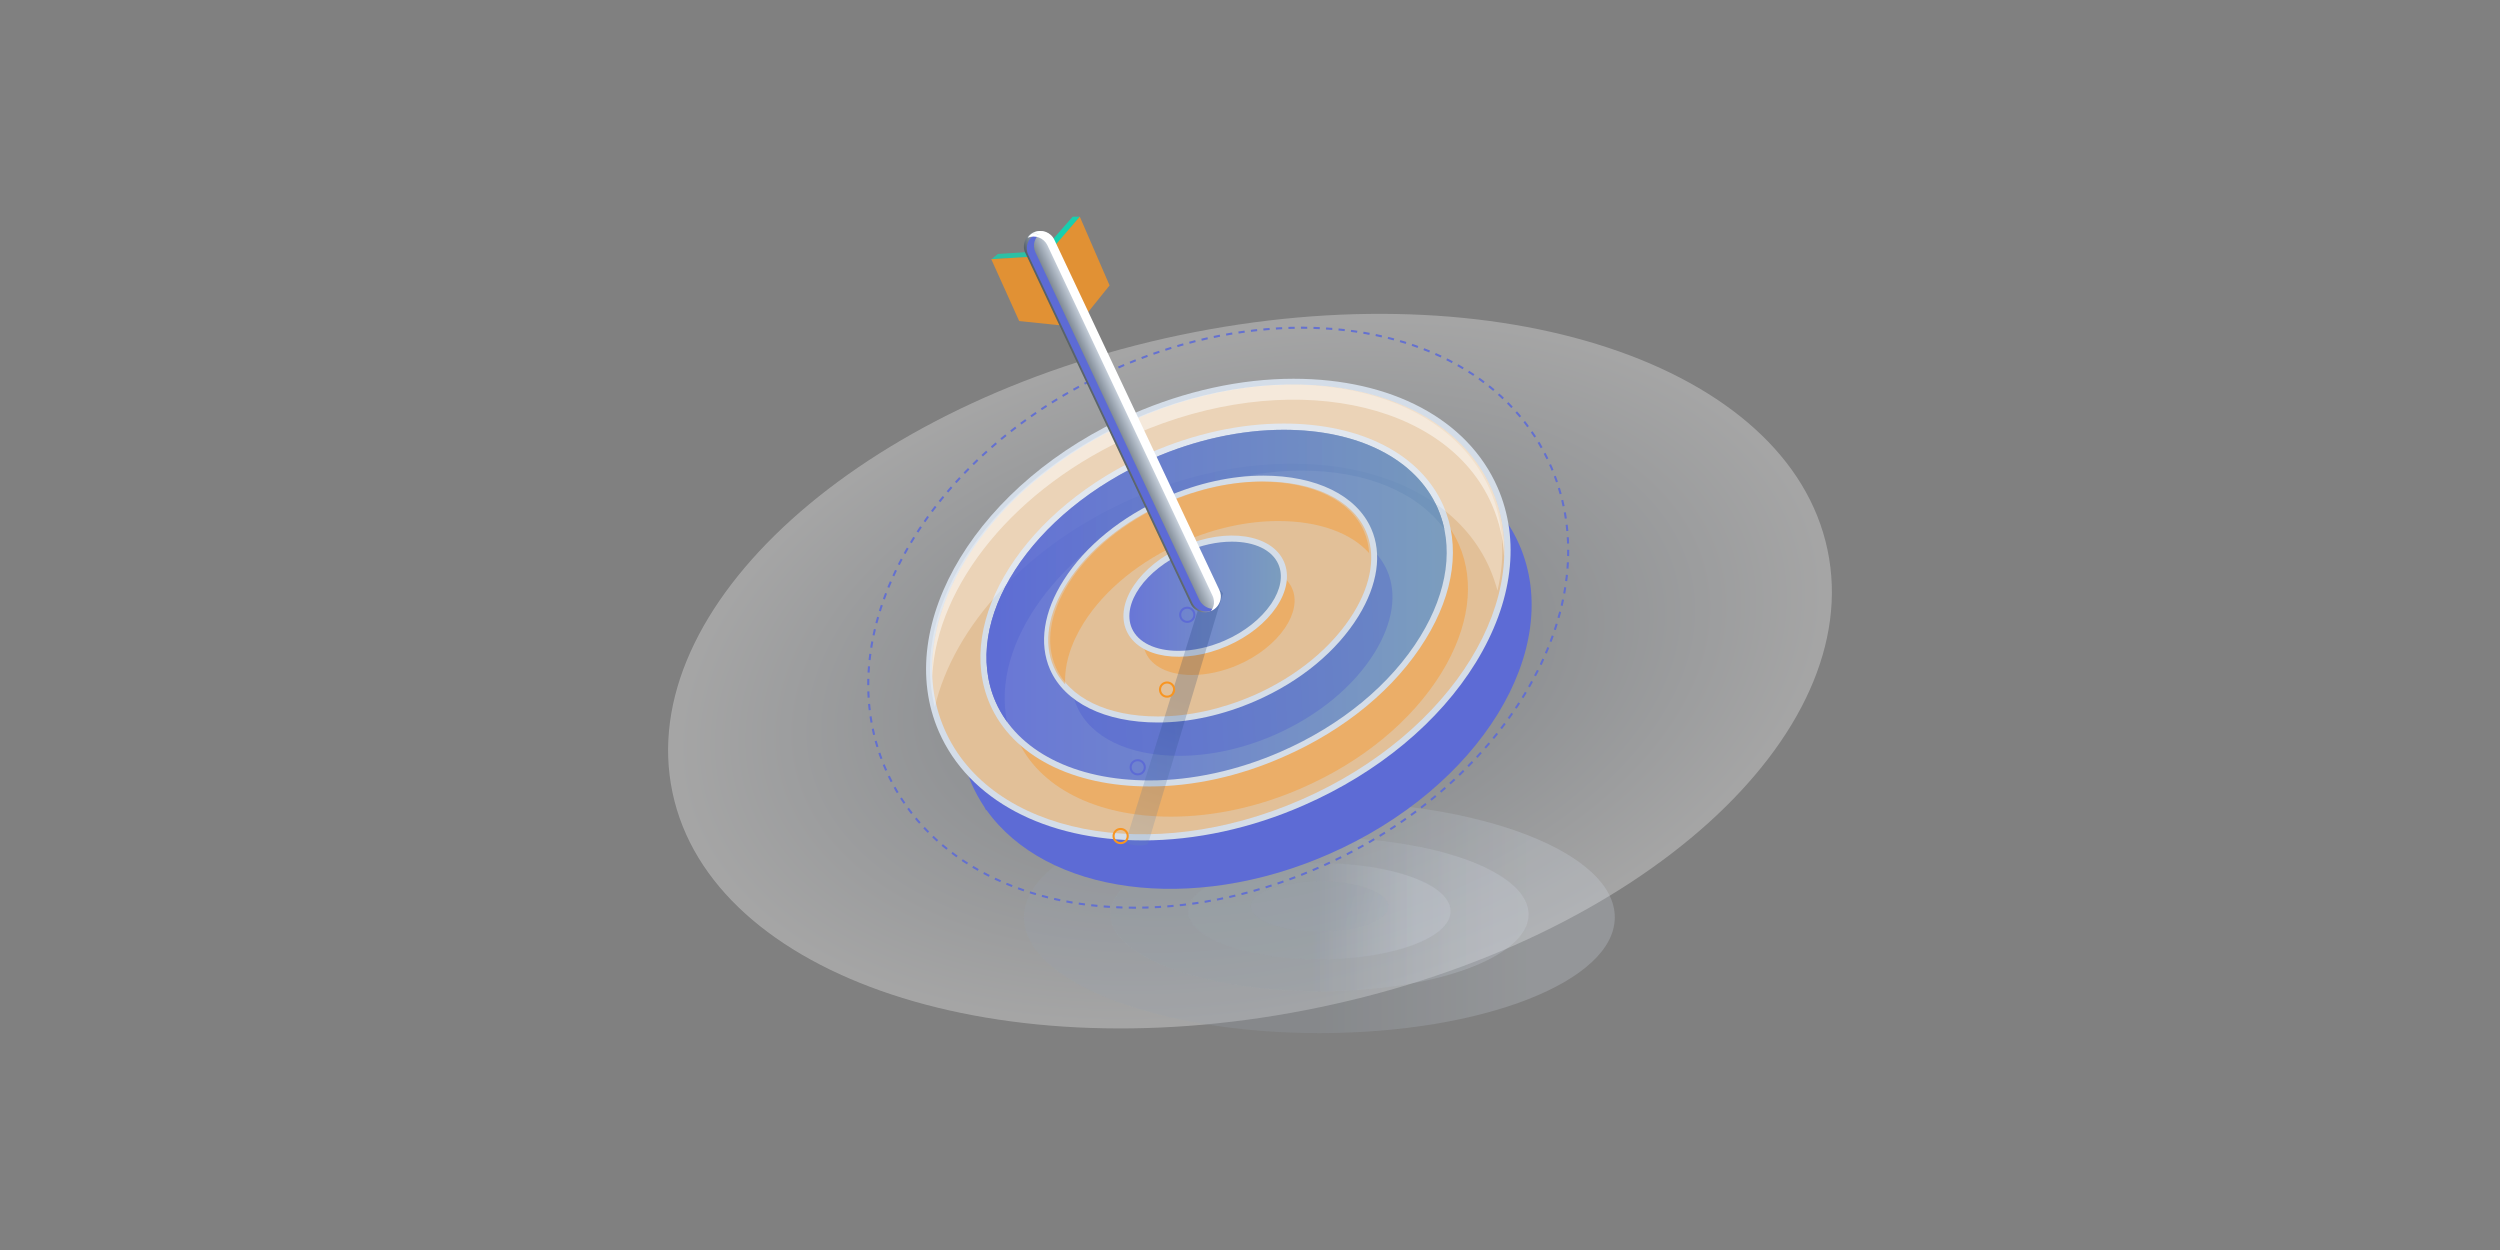 <?xml version="1.0" encoding="utf-8"?>
<!-- Generator: Adobe Illustrator 23.0.6, SVG Export Plug-In . SVG Version: 6.00 Build 0)  -->
<svg version="1.1" id="Layer_1" xmlns="http://www.w3.org/2000/svg" xmlns:xlink="http://www.w3.org/1999/xlink" x="0px" y="0px"
	 width="1200px" height="600px" viewBox="0 0 1200 600" style="enable-background:new 0 0 1200 600;" xml:space="preserve">
<rect x="0" y="0" width="1200" height="600" fill="#808080" stroke="none"/>
<style type="text/css">
	.st0{opacity:0.3;fill:url(#SVGID_1_);}
	.st1{opacity:0.8;}
	.st2{opacity:0.3;fill:url(#SVGID_2_);}
	.st3{opacity:0.3;fill:url(#SVGID_3_);}
	.st4{opacity:0.3;fill:url(#SVGID_4_);}
	.st5{opacity:0.3;fill:url(#SVGID_5_);}
	.st6{fill:#5D6BD5;}
	.st7{fill:#D4DDE8;}
	.st8{opacity:0.9;}
	.st9{fill:none;stroke:#5D6BD5;stroke-dasharray:3.01,3.01;}
	.st10{opacity:0.4;fill:#F89521;}
	.st11{opacity:0.5;fill:#FFFFFF;}
	.st12{opacity:0.9;fill:url(#SVGID_6_);}
	.st13{opacity:0.3;fill:#FFFFFF;}
	.st14{opacity:0.9;fill:url(#SVGID_7_);}
	.st15{fill:url(#SVGID_8_);}
	.st16{opacity:0.9;fill:url(#SVGID_9_);}
	.st17{opacity:0.2;fill:url(#SVGID_10_);}
	.st18{opacity:0.8;fill:url(#SVGID_11_);}
	.st19{fill:#18CFAE;}
	.st20{opacity:0.8;fill:#F89521;}
	.st21{fill:url(#SVGID_12_);}
	.st22{fill:#FFFFFF;}
	.st23{fill:none;stroke:#5D6BD5;}
	.st24{fill:none;stroke:#F89521;stroke-linecap:round;stroke-linejoin:round;}
</style>
<g>
	
		<radialGradient id="SVGID_1_" cx="-354.122" cy="758.711" r="209.659" gradientTransform="matrix(1.322 -0.278 0.162 0.769 945.648 -359.803)" gradientUnits="userSpaceOnUse">
		<stop  offset="0.269" style="stop-color:#98A2AE"/>
		<stop  offset="1" style="stop-color:#FFFFFF"/>
	</radialGradient>
	<path class="st0" d="M877.2,263.9C896,353,787,451.3,633.9,483.4c-153.1,32.2-292.4-14-311.1-103C304,291.4,413,193.1,566.1,160.9
		C719.2,128.7,858.5,174.9,877.2,263.9z"/>
	<g class="st1">
		<linearGradient id="SVGID_2_" gradientUnits="userSpaceOnUse" x1="491.442" y1="440.325" x2="775.121" y2="440.325">
			<stop  offset="0" style="stop-color:#98A2AE"/>
			<stop  offset="0.483" style="stop-color:#98A2AE"/>
			<stop  offset="0.852" style="stop-color:#D4DDE8"/>
		</linearGradient>
		<path class="st2" d="M775.1,440.3c0,30.7-63.5,55.6-141.8,55.6c-78.3,0-141.8-24.9-141.8-55.6c0-30.7,63.5-55.6,141.8-55.6
			C711.6,384.7,775.1,409.6,775.1,440.3z"/>
		<linearGradient id="SVGID_3_" gradientUnits="userSpaceOnUse" x1="532.898" y1="438.869" x2="733.666" y2="438.869">
			<stop  offset="0" style="stop-color:#98A2AE"/>
			<stop  offset="0.483" style="stop-color:#98A2AE"/>
			<stop  offset="0.852" style="stop-color:#D4DDE8"/>
		</linearGradient>
		<path class="st3" d="M733.7,438.9c0,20.4-44.9,36.9-100.4,36.9c-55.4,0-100.4-16.5-100.4-36.9c0-20.4,44.9-36.9,100.4-36.9
			C688.7,402,733.7,418.5,733.7,438.9z"/>
		<linearGradient id="SVGID_4_" gradientUnits="userSpaceOnUse" x1="570.239" y1="437.416" x2="696.324" y2="437.416">
			<stop  offset="0" style="stop-color:#98A2AE"/>
			<stop  offset="0.483" style="stop-color:#98A2AE"/>
			<stop  offset="0.852" style="stop-color:#D4DDE8"/>
		</linearGradient>
		<path class="st4" d="M696.3,437.4c0,12.8-28.2,23.1-63,23.1c-34.8,0-63-10.4-63-23.1c0-12.8,28.2-23.1,63-23.1
			C668.1,414.3,696.3,424.6,696.3,437.4z"/>
		<linearGradient id="SVGID_5_" gradientUnits="userSpaceOnUse" x1="546.447" y1="407.401" x2="747.215" y2="471.414">
			<stop  offset="0" style="stop-color:#98A2AE"/>
			<stop  offset="0.483" style="stop-color:#98A2AE"/>
			<stop  offset="0.852" style="stop-color:#D4DDE8"/>
		</linearGradient>
		<path class="st5" d="M666.4,435.1c0,6.7-14.8,12.1-33,12.1c-18.2,0-33-5.4-33-12.1c0-6.7,14.8-12.1,33-12.1
			C651.6,423,666.4,428.4,666.4,435.1z"/>
	</g>
	<path class="st6" d="M729.2,261.3c-1.8-4.1-4-8-6.5-11.6l-8.5-17.9l-5.5,2.6c-33.5-27.8-93.4-32-150.8-6.9
		c-60.8,26.6-99.4,77.7-97.3,123.2l-5.4,2.5l9.5,18.7c0.5,1.5,1.1,2.9,1.7,4.4c1.7,3.9,3.8,7.6,6.1,11.1l0.8,1.5l0.2-0.1
		C502.1,429,571.7,439,637.8,410C710.3,378.3,751.3,311.6,729.2,261.3z"/>
	<path class="st7" d="M548.6,403.4c-47,0-83.6-19.5-97.9-52.1c-22.7-51.8,19-120.2,92.9-152.6c25.2-11,51.9-16.9,77.3-16.9
		c47,0,83.6,19.5,97.9,52.1c11.1,25.3,7.4,55.1-10.4,84.1c-17.6,28.6-46.9,52.9-82.5,68.5C600.7,397.6,573.9,403.4,548.6,403.4z"/>
	<g class="st8">
		<path class="st9" d="M544.8,435.7c-57.2,0-102.1-25.1-120-67.2c-14-32.8-9.6-71.1,12.3-107.8c20.8-34.8,55.2-64.3,97-83.1
			c29.5-13.3,60.8-20.3,90.6-20.3c57.2,0,102.1,25.1,120,67.2c14,32.8,9.6,71.1-12.3,107.8c-20.8,34.8-55.2,64.3-97,83.1
			C605.9,428.7,574.6,435.7,544.8,435.7z"/>
	</g>
	<path class="st10" d="M624.7,383.8c-72.6,31.8-149.3,16.7-171.3-33.7c-22.1-50.4,18.9-117,91.4-148.8
		c72.5-31.8,149.3-16.7,171.3,33.7C738.2,285.5,697.3,352.1,624.7,383.8z"/>
	<path class="st11" d="M544.8,208.5c72.5-31.8,149.3-16.7,171.3,33.7c3.6,8.2,5.5,16.8,5.9,25.6c0.5-11.3-1.3-22.5-5.9-32.9
		c-22.1-50.4-98.8-65.5-171.3-33.7c-60.9,26.7-99.5,77.9-97.3,123.5C449.5,281,487.1,233.7,544.8,208.5z"/>
	<path class="st10" d="M562,392c-35.9,0-63.6-14.1-73.9-37.7c-17-38.8,16.8-91.2,75.3-116.8c20.6-9,42.4-13.8,63-13.8
		c35.9,0,63.6,14.1,73.9,37.7c7.9,18,4.9,39.8-8.3,61.4c-14.1,23-37.9,42.7-67,55.4C604.4,387.3,582.6,392,562,392z"/>
	<path class="st7" d="M551.8,377.5c-37.1,0-65.8-14.7-76.6-39.4c-17.6-40.3,16.8-94.4,76.8-120.7c21-9.2,43.2-14.1,64.2-14.1
		c37.1,0,65.7,14.7,76.6,39.4c8.3,18.9,5.3,41.7-8.5,64.1c-14.4,23.5-38.7,43.6-68.3,56.5C595,372.6,572.8,377.5,551.8,377.5z"/>
	<linearGradient id="SVGID_6_" gradientUnits="userSpaceOnUse" x1="473.504" y1="290.416" x2="694.455" y2="290.416">
		<stop  offset="0" style="stop-color:#5D6BD5"/>
		<stop  offset="0.978" style="stop-color:#7195BA"/>
	</linearGradient>
	<path class="st12" d="M551.8,374.6c-35.9,0-63.6-14.1-73.9-37.7c-17-38.8,16.8-91.2,75.3-116.8c20.6-9,42.4-13.8,63-13.8
		c35.9,0,63.6,14.1,73.9,37.7c7.9,18,4.9,39.8-8.3,61.4c-14.1,23-37.9,42.7-67,55.4C594.2,369.8,572.4,374.6,551.8,374.6z"/>
	<path class="st13" d="M543.8,239.2c72.5-31.8,149.3-16.7,171.3,33.7c1.5,3.5,2.7,7,3.7,10.6c3.9-16.7,3-33.3-3.7-48.5
		c-22.1-50.4-98.8-65.5-171.3-33.7c-67.5,29.6-107.7,89.4-95.1,138.1C457.8,300.7,493.1,261.4,543.8,239.2z"/>
	<linearGradient id="SVGID_7_" gradientUnits="userSpaceOnUse" x1="473.504" y1="276.367" x2="694.456" y2="276.367">
		<stop  offset="0" style="stop-color:#5D6BD5"/>
		<stop  offset="0.978" style="stop-color:#7195BA"/>
	</linearGradient>
	<path class="st14" d="M561.9,239.7c20.6-9,42.4-13.8,63-13.8c30.7,0,55.4,10.3,68.4,28.1c-0.7-3.4-1.8-6.8-3.2-10
		c-10.3-23.6-38-37.7-73.9-37.7c-20.6,0-42.4,4.8-63,13.8c-58.5,25.6-92.3,78-75.3,116.8c1.5,3.4,3.4,6.6,5.5,9.6
		C475.5,309.1,508.3,263.2,561.9,239.7z"/>
	<linearGradient id="SVGID_8_" gradientUnits="userSpaceOnUse" x1="472.714" y1="312.659" x2="804.419" y2="295.201">
		<stop  offset="0" style="stop-color:#5D6BD5"/>
		<stop  offset="0.978" style="stop-color:#7195BA"/>
	</linearGradient>
	<path class="st15" d="M566,362.8c-24.3,0-42.6-8.9-49.1-23.8c-5-11.5-2.8-25.8,6.4-40.3c10.1-15.9,27.1-29.7,47.7-38.7
		c15-6.6,30.8-10,45.6-10c24.3,0,42.6,8.9,49.2,23.8c4.9,11.2,2.8,25.1-5.9,39.3c-10.1,16.4-27.2,30.5-48.2,39.7
		C596.6,359.4,580.8,362.8,566,362.8z"/>
	<path class="st7" d="M555.8,346.8c-25.4,0-44.8-9.5-51.8-25.5c-5.4-12.4-3.1-27.7,6.6-42.9c10.4-16.4,27.8-30.5,49-39.8
		c15.4-6.7,31.5-10.3,46.8-10.3c25.4,0,44.8,9.5,51.8,25.5c5.3,12,3.1,26.9-6.1,41.9c-10.4,16.9-27.9,31.4-49.5,40.8
		C587.2,343.2,571,346.8,555.8,346.8z"/>
	<path class="st10" d="M555.8,343.9c-24.3,0-42.6-8.9-49.1-23.8c-5-11.5-2.8-25.8,6.4-40.3c10.1-15.9,27.1-29.7,47.7-38.7
		c15-6.6,30.8-10,45.6-10c24.3,0,42.6,8.9,49.2,23.8c4.9,11.2,2.8,25.1-5.9,39.3c-10.1,16.4-27.2,30.5-48.2,39.7
		C586.4,340.4,570.6,343.9,555.8,343.9z"/>
	<path class="st10" d="M520.3,298.8c10.1-15.9,27.1-29.7,47.7-38.7c15-6.6,30.8-10,45.6-10c19.3,0,34.8,5.6,43.6,15.4
		c-0.2-3.7-1.1-7.2-2.5-10.5c-6.5-14.9-24.9-23.8-49.2-23.8c-14.8,0-30.6,3.5-45.6,10c-20.6,9-37.6,22.8-47.7,38.7
		c-9.2,14.4-11.5,28.7-6.4,40.3c1.3,3.1,3.2,5.8,5.5,8.4C510.8,319.3,513.8,309.1,520.3,298.8z"/>
	<path class="st10" d="M572.2,324c-11,0-19.3-4-22.3-10.8c-5.1-11.7,6.5-28.2,25.8-36.7c7.4-3.2,15-4.9,22.2-4.9
		c11,0,19.3,4,22.3,10.8c2.4,5.4,1.2,12.2-3.4,19c-4.9,7.2-12.8,13.5-22.4,17.7C587,322.3,579.3,324,572.2,324z"/>
	<path class="st7" d="M589,310.1c-20.9,9.1-42.5,5.8-48.3-7.4c-5.8-13.2,6.4-31.4,27.3-40.5c20.9-9.1,42.5-5.8,48.3,7.4
		C622.1,282.9,609.9,301,589,310.1z"/>
	<linearGradient id="SVGID_9_" gradientUnits="userSpaceOnUse" x1="542.11" y1="286.202" x2="614.842" y2="286.202">
		<stop  offset="0" style="stop-color:#5D6BD5"/>
		<stop  offset="0.978" style="stop-color:#7195BA"/>
	</linearGradient>
	<path class="st16" d="M565.6,312.4c-11,0-19.3-4-22.3-10.8c-5.1-11.7,6.5-28.2,25.8-36.7c7.4-3.2,15-4.9,22.2-4.9
		c11,0,19.3,4,22.3,10.8c2.4,5.4,1.2,12.2-3.4,19c-4.9,7.2-12.8,13.5-22.4,17.7C580.4,310.7,572.8,312.4,565.6,312.4z"/>
	<linearGradient id="SVGID_10_" gradientUnits="userSpaceOnUse" x1="567.47" y1="335.262" x2="542.368" y2="412.621">
		<stop  offset="0" style="stop-color:#092D66"/>
		<stop  offset="0.978" style="stop-color:#7195BA"/>
	</linearGradient>
	<path class="st17" d="M575.2,292.2l-34.9,112c0,0,3.9,2.9,10.7,1l36-120.4C587,284.8,582,276.1,575.2,292.2z"/>
	<g>
		<linearGradient id="SVGID_11_" gradientUnits="userSpaceOnUse" x1="495.63" y1="127.846" x2="523.271" y2="142.879">
			<stop  offset="0.159" style="stop-color:#18CFAE"/>
			<stop  offset="0.402" style="stop-color:#63D5C5"/>
			<stop  offset="0.62" style="stop-color:#A0D9D8"/>
			<stop  offset="0.779" style="stop-color:#C6DCE4"/>
			<stop  offset="0.863" style="stop-color:#D4DDE8"/>
		</linearGradient>
		<polygon class="st18" points="475.9,124.4 479,121.9 495.9,120.8 497.3,123.2 		"/>
		<polygon class="st19" points="518.3,104 514.9,104 502.8,117.8 504.6,120.2 		"/>
		<g>
			<g>
				<g>
					<polygon class="st20" points="515,156.8 489.2,154.1 475.8,124.4 498.6,123 					"/>
					<polygon class="st20" points="517,156.4 532.6,137 518.3,104 503.3,121.4 					"/>
				</g>
				<linearGradient id="SVGID_12_" gradientUnits="userSpaceOnUse" x1="530.911" y1="205.938" x2="545.46" y2="199.148">
					<stop  offset="0" style="stop-color:#4D575D"/>
					<stop  offset="0.483" style="stop-color:#98A2AE"/>
					<stop  offset="0.852" style="stop-color:#D4DDE8"/>
				</linearGradient>
				<path class="st21" d="M585.5,285.8c0.3,3-1.3,6-4.2,7.4c-3.7,1.8-8.2,0.2-9.9-3.6l-79.2-168.1c-1.8-3.7-0.2-8.2,3.6-9.9
					c3.7-1.8,8.2-0.2,9.9,3.6l79.2,168.1C585.2,284.1,585.4,285,585.5,285.8z"/>
			</g>
			<path class="st6" d="M575.7,288L497,121.1c-1.6-3.4-0.4-7.4,2.7-9.3c-0.9,0.1-1.7,0.3-2.6,0.7c-3.7,1.7-5.3,6.1-3.5,9.9
				l78.7,166.9c1.7,3.7,6.2,5.3,9.9,3.5c0.3-0.1,0.5-0.3,0.7-0.5C580,292.4,577.1,290.8,575.7,288z"/>
			<path class="st22" d="M496.2,111.6c-0.3,0.1-0.6,0.3-0.9,0.5c2-0.2,4.1,0.5,5.6,1.9c-1.5-1.4-3.6-2-5.6-1.9c-0.8,0.5-1.5,1.2-2,2
				c3.6-1.5,7.8,0.1,9.5,3.7l79.2,168.1c0.4,0.8,0.6,1.7,0.7,2.5c0.2,1.8-0.4,3.5-1.4,4.9c0.1-0.1,0.3-0.1,0.4-0.2
				c2.9-1.4,4.5-4.4,4.3-7.4c-0.1-0.9-0.3-1.7-0.7-2.5l-79.2-168.1C504.4,111.4,499.9,109.8,496.2,111.6z"/>
		</g>
	</g>
	<path class="st23" d="M573.3,295.1c0,1.9-1.5,3.4-3.4,3.4c-1.9,0-3.4-1.5-3.4-3.4c0-1.9,1.5-3.4,3.4-3.4
		C571.8,291.7,573.3,293.2,573.3,295.1z"/>
	<path class="st24" d="M563.6,331c0,1.9-1.5,3.4-3.4,3.4c-1.9,0-3.4-1.5-3.4-3.4c0-1.9,1.5-3.4,3.4-3.4
		C562.1,327.6,563.6,329.1,563.6,331z"/>
	<path class="st23" d="M549.5,368.3c0,1.9-1.5,3.4-3.4,3.4c-1.9,0-3.4-1.5-3.4-3.4c0-1.9,1.5-3.4,3.4-3.4
		C548,364.9,549.5,366.5,549.5,368.3z"/>
	<path class="st24" d="M541.3,401.3c0,1.9-1.5,3.4-3.4,3.4c-1.9,0-3.4-1.5-3.4-3.4c0-1.9,1.5-3.4,3.4-3.4
		C539.8,397.9,541.3,399.4,541.3,401.3z"/>
</g>
</svg>
